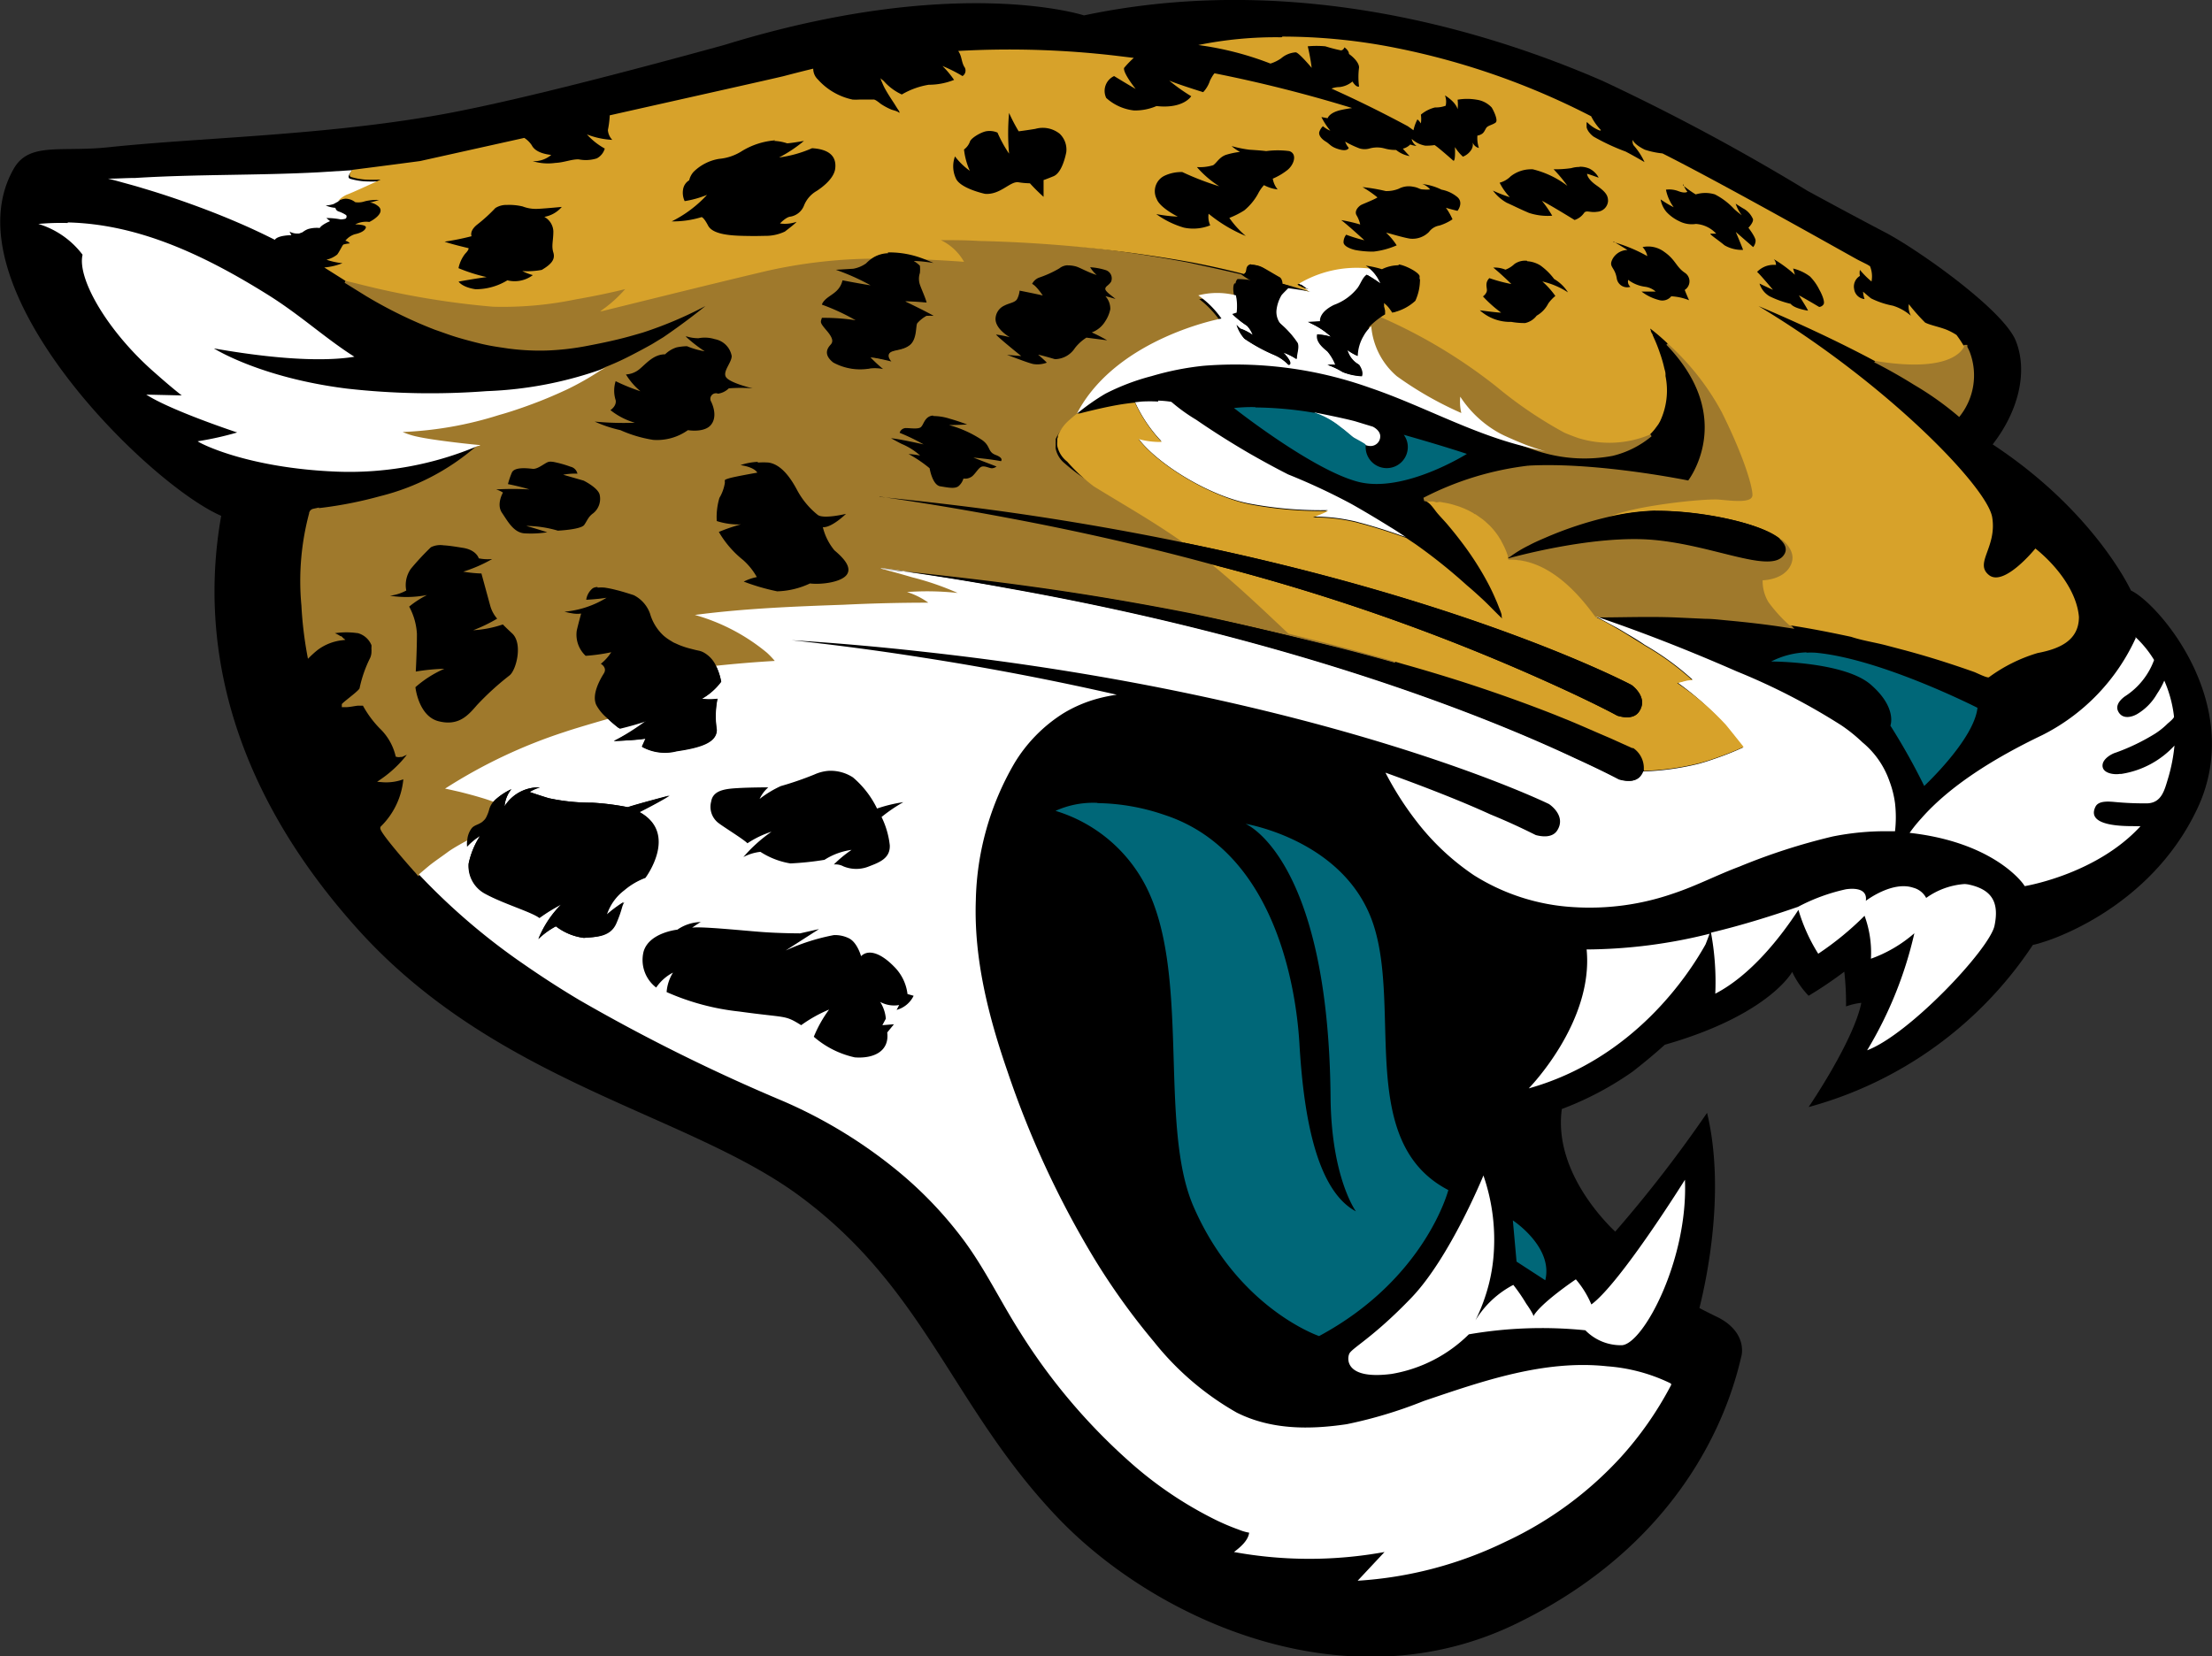 <svg xmlns="http://www.w3.org/2000/svg" viewBox="0 0 191 143.05"><rect x="0" y="0" width="191" height="143.05" fill="#333333" stroke="none"/><defs><style>.cls-1{fill:#9f792c;stroke:#9f792c;stroke-width:0.31px;}.cls-2{fill:#fff;}.cls-3{fill:#d7a22a;}.cls-4{fill:#006778;}</style></defs><title>jacksonville-jaguars</title><g id="Layer_2" data-name="Layer 2"><g id="logo-kansas-city-chiefs"><path d="M184,51s-3.11-6.81-11.94-12.62c2.21-2.84,3.07-6.25,2-8.94s-8.5-7.92-11.3-9.38-6.67-3.57-6.67-3.57A184.74,184.74,0,0,0,138.41,7C129,2.9,112-2.56,93.6,1.33c0,0-11.07-3.62-31.08,2.56C55.52,5.81,43.64,9,37,10.08c-9.88,1.65-19.9,1.82-27.66,2.64-4.09.43-6.81-.47-8.14,1.83-5.84,10.13,11.58,27.26,17.9,30-1.87,10.53.5,23,11.55,35.43,12,13.54,28.64,16.11,38.39,23.31,10.94,8.08,13.2,18.28,22.34,27.83,8.41,8.78,24.84,16.27,39.56,9.1,16-7.78,18.87-20.77,19.45-23.21.19-1.25-.53-2.51-2.14-3.28-.27-.13-.81-.39-1.51-.76.64-2.55,2.26-10.2.66-16.86a111.88,111.88,0,0,1-7.93,10.26c-.95-.9-5.33-5.33-4.61-10.59A27.25,27.25,0,0,0,141,92.53c1-.78,1.92-1.55,2.75-2.3,9-2.57,11-6.29,11-6.29A7.69,7.69,0,0,0,156.17,86a35.64,35.64,0,0,0,3.08-2.08,24.14,24.14,0,0,1,.15,3,5.77,5.77,0,0,1,1.32-.31c-.67,3.32-4.55,9-4.55,9a33.82,33.82,0,0,0,19.36-14v0a7.47,7.47,0,0,0,.87-.24s9.15-2.6,13.35-11.57S186.36,52.09,184,51Z"/><path class="cls-1" d="M81.26,20.73a4.53,4.53,0,0,1,2,1.87c-1.23-.09-2.45-.16-3.68-.21.57.2,1,.39,1.06.43s-1-.15-1.7-.17a2.34,2.34,0,0,1,.53.41,2.33,2.33,0,0,1,0,.63,1.66,1.66,0,0,0,0,1c.14.38.52,1.24.58,1.55,0,0-1.18-.1-1.86-.11,0,0,1.9.92,2.47,1.27a6,6,0,0,0-.63,0,3,3,0,0,0-.79.63c-.13.25,0,1.38-.63,1.88s-1.48.38-1.74.69.15.73.15.73-1.38-.31-1.8-.35a12.31,12.31,0,0,0,1.07,1,3.61,3.61,0,0,0-1.09-.05,4.88,4.88,0,0,1-3.21-.51c-.92-.73-.44-1.31-.23-1.54s.26-.52-.35-1.23-.51-.71-.4-1.09a18.13,18.13,0,0,1,2.92.22,18.25,18.25,0,0,0-2.92-1.36s0-.26.5-.61,1.07-.62,1.28-1.49c0,0,1.55.3,2.43.43a19.75,19.75,0,0,0-3-1.34l1.51-.09a2.76,2.76,0,0,0,1.1-.46,3.79,3.79,0,0,1,.55-.45,42.14,42.14,0,0,0-9.07,1.05c-4.78,1.12-9.54,2.3-14.3,3.48l-.12,0A11.51,11.51,0,0,0,54,25c-1.41.35-2.84.64-4.28.89a30.57,30.57,0,0,1-7.14.64,72,72,0,0,1-11.74-2l-1-.24,1.84,1.14a38.18,38.18,0,0,0,5.92,2.9c.62.21,1.24.45,1.87.64s1.41.4,2.12.57,1.32.26,2,.36a20.27,20.27,0,0,0,3.56.22,22.57,22.57,0,0,0,3.57-.41c1.37-.26,2.73-.55,4.06-.94l.66-.19a33.9,33.9,0,0,0,5.35-2.26c.45-.22.9-.45,1.34-.69l0,0h0a59,59,0,0,1-4.76,3.62l-1,.61c-.57.32-1.15.63-1.73.93s-1,.5-1.5.72c-.26.11-.53.23-.8.33l0,0-.42.22A24.88,24.88,0,0,1,49,33.57l0,0c-.32.16-.65.3-1,.45h0c-.89.39-1.8.74-2.69,1.06-.72.25-1.44.49-2.17.69a32,32,0,0,1-8.33,1.48,7.05,7.05,0,0,0,1.25.39c1.56.35,5.29.68,5.46.73h0s-.11.12-.31.3A20.08,20.08,0,0,1,32.87,43a35,35,0,0,1-5,1l-.78.09a.34.34,0,0,0-.21.14,22.5,22.5,0,0,0-.7,8.05,33,33,0,0,0,.51,4.3v0a8.48,8.48,0,0,1,.67-.59,4.51,4.51,0,0,1,2.1-.84l-.05-.05-.06,0a2.28,2.28,0,0,0-1.11-.42,1.87,1.87,0,0,0-.3,0l.25,0a6.77,6.77,0,0,1,2.64-.16h.06a1.91,1.91,0,0,1,1.19.87.83.83,0,0,1,.07.13,1.3,1.3,0,0,1,.08.17s0,0,0,.05a1,1,0,0,1,0,.18,1.36,1.36,0,0,0,0,.17v0a1.09,1.09,0,0,1,0,.18,1.45,1.45,0,0,1-.14.64,10.61,10.61,0,0,0-.89,2.56c0,.23-1.2,1.07-1.53,1.4,0,0,0,0,0,.05h.18c.35,0,.71-.1,1.06-.13.2,0,.37,0,.52,0h0a8.9,8.9,0,0,0,1.46,2,5,5,0,0,1,1.41,2.43h0a.56.56,0,0,0,.27,0h0l.11,0,.24-.11.36-.16.34-.17,0,0a10.15,10.15,0,0,1-2.61,2.62A4.16,4.16,0,0,0,35,67.07h0a6.71,6.71,0,0,1-2,4.41c-.15.16,1.54,2.16,2.57,3.33l.12.13.09.11.22.24.13.16c.08-.07.64-.55.94-.79q.75-.6,1.56-1.14c.5-.34,1.67-1,1.67-1v0a2,2,0,0,1,.38-1c.2-.24.5-.29.74-.44a1.27,1.27,0,0,0,.32-.24.75.75,0,0,0,.11-.13l.06-.1a.64.64,0,0,0,.08-.14s0-.09.05-.13a3,3,0,0,0,.16-.48,1.82,1.82,0,0,1,.35-.63h0c-.37-.14-.75-.26-1.12-.37-.6-.18-1.21-.34-1.82-.48q-.6-.15-1.23-.27a44.41,44.41,0,0,1,10.32-4.9c1.21-.41,3.77-1.14,3.77-1.14a4.28,4.28,0,0,1-.9-1.09c-.45-.89.32-2.24.64-2.75a.59.59,0,0,0-.25-.83,4.23,4.23,0,0,0,.89-1h0a16.51,16.51,0,0,1-2.2.32h0a2.48,2.48,0,0,1-.76-2.17c.13-.57.38-1.47.38-1.47h0a2.92,2.92,0,0,1-.66,0,6.3,6.3,0,0,1-.78-.16h0a8.23,8.23,0,0,0,3.64-1.21h0c-.64.12-1.75.18-1.75.18h0a1.54,1.54,0,0,1,.57-1,1.68,1.68,0,0,1,1-.06c.26,0,.53.09.81.16l.4.1c.49.13,1,.27,1.29.39h0A2.81,2.81,0,0,1,56.13,53a4.25,4.25,0,0,0,1.15,1.88h0a5.68,5.68,0,0,0,.7.51l.31.16.3.13a6.76,6.76,0,0,0,.93.31l.57.14.29.06a1.54,1.54,0,0,1,.46.19,2.53,2.53,0,0,1,1,1.12c1.69-.18,3.4-.32,5.08-.42a6.5,6.5,0,0,0-.68-.71A16.93,16.93,0,0,0,60,53.11c4.25-.56,8.54-.73,12.82-.88,2.44-.09,4.89-.15,7.33-.18a6.84,6.84,0,0,0-1.83-.92,24.56,24.56,0,0,1,4.37.08,24.87,24.87,0,0,0-3.92-1.35c-.93-.27-1.85-.53-2.78-.77h.06l1.91.18.31,0c3.66.39,7.31.8,11,1.31q6.89.94,13.7,2.31c4.14.82,8.27,1.83,12.36,2.86,1.72.44,3.44.89,5.16,1.37-2.8-.8-5.86-1.61-9.19-2.41-2.18-2-4.33-4.11-6.64-6-5.28-1.41-11.12-2.76-17.53-4-4-.75-7.7-1.36-11.14-1.84,3.51.34,7.29.77,11.38,1.36,5.33.76,10.27,1.64,14.84,2.58C99.67,45.08,97,43.6,94.44,42a15.83,15.83,0,0,1-2.59-1.85A2.36,2.36,0,0,1,91,38.76a1.71,1.71,0,0,1,0-.32v0a1.42,1.42,0,0,1,0-.2v-.07l0,0a1.67,1.67,0,0,0,0-.18l0-.1a3.79,3.79,0,0,1,1-1.35l.18-.16a1.27,1.27,0,0,0,.13-.11l.16-.13.18-.15s0,0,0,0l.06,0,0,0h0l0,0,.14-.3c3.52-6.32,12.34-7.93,12.34-7.93a8.11,8.11,0,0,0-2-2,6.58,6.58,0,0,1,3.25,0s0-.05,0-.07c-.19-.77-.1-1.22.09-1.37a9.28,9.28,0,0,1,1.67.18,5.83,5.83,0,0,1-1.09-.66c-1.49-.35-3-.68-4.47-1A120.64,120.64,0,0,0,84.55,20.8c-1.09,0-2.19-.07-3.29-.07Zm38.09,6.66a7.5,7.5,0,0,0-1,.78v.08a6.34,6.34,0,0,0,2.2,4.24,30.42,30.42,0,0,0,5.57,3.18,4.25,4.25,0,0,1-.09-1.41,9.44,9.44,0,0,0,3.44,3.18l.36.18c.55.26,1.26.57,2,.85a14.06,14.06,0,0,0,1.56.51,13,13,0,0,0,5.82.24,8.12,8.12,0,0,0,3.3-1.66h0v0a9.07,9.07,0,0,1-6.14.27,10.71,10.71,0,0,1-1-.38l-.38-.17a37.4,37.4,0,0,1-5.69-3.89,45,45,0,0,0-10-6ZM144,29.67c6.25,6.47,1.84,12,1.84,12s-7.88-1.63-13.86-1.3a26.32,26.32,0,0,0-9,2.76h.08a10,10,0,0,1,1.63.18,7.9,7.9,0,0,1,.93.23,7.16,7.16,0,0,1,2.18,1.08c.19.14.37.29.54.44l.24.23a6.24,6.24,0,0,1,1.64,2.94h0l.17-.14a11,11,0,0,1,1.65-1c.48-.24,1-.46,1.44-.68a33,33,0,0,1,5.31-1.75c2.15-1,8.4-1.64,9.62-1.54s2.87.31,2.87-.4-.72-3.28-2.66-7.17A22.11,22.11,0,0,0,144,29.67ZM130.22,48.23c3.91-.14,6.75,3.92,7.51,4.94h.11c2.26,0,4.54-.09,6.81,0l2.62.12c.65,0,1.31.09,2,.15,1.41.13,2.83.29,4.23.49l1,.15a12.81,12.81,0,0,1-1.81-2,3.5,3.5,0,0,1-.53-1.87h0c1.47-.09,2.33-.76,2.54-1.63.26-1-.89-1.88-.89-1.88l-.07,0c.43.38.59.77.4,1.18-1,1.95-6-.67-11.33-1.15s-12.6,1.6-12.6,1.6Zm39.46-18.29c-.32.65-1.73,2.22-7.75,1.22a.39.39,0,0,0,.11.06c1.09.56,2.24,1.21,3.31,1.88a27,27,0,0,1,3.8,2.69,5.52,5.52,0,0,0,.8-5.3,4.26,4.26,0,0,0-.23-.49l0-.06Z"/><path class="cls-2" d="M30.4,14.7l-2.88.18c-5.28.28-10.57.16-15.84.49-.79,0-1.56.06-2.35.06h0c.43.1.86.22,1.29.34s1.15.31,1.72.49c1.93.57,3.84,1.23,5.72,1.95.94.36,1.86.74,2.78,1.14s1.94.88,2.89,1.36c.26-.4,1.43-.4,1.43-.4L25,20a1.38,1.38,0,0,0,.74.17h.08l.3-.11a1.76,1.76,0,0,1,.49-.28,2.7,2.7,0,0,1,1-.09c.17-.3.89-.59.89-.59s-.32-.27-.32-.27a6.36,6.36,0,0,1,1.24.12,1.79,1.79,0,0,0,.41-.06l0,0a.23.23,0,0,0,.06-.31,2.71,2.71,0,0,0-.66-.32.41.41,0,0,1-.27-.31s0,0,0,0a2.43,2.43,0,0,1-.84-.21,2.2,2.2,0,0,0,.62-.1c.06,0,.17-.09.32-.15l.05-.05a0,0,0,0,0,0,0l.05,0,0,0a2.37,2.37,0,0,1,.72-.49c.31-.09,2.89-1.29,2.89-1.29a12.89,12.89,0,0,1-1.33,0,6,6,0,0,1-1.21-.22c-.27-.1-.06-.42.1-.62ZM5.85,19.26a21.62,21.62,0,0,0-2.54.08A7.49,7.49,0,0,1,7.13,22c-.49,2.08,2.2,6.68,6.26,10.21.7.62,1.46,1.28,2.3,1.94l-3.06-.07c2.15,1.39,7.85,3.27,7.85,3.27a27.17,27.17,0,0,1-3.41.76c.15.16,4.26,2.3,11.93,2.62a28.51,28.51,0,0,0,12.27-2.22l.09,0,.12-.07c-.17,0-3.9-.38-5.46-.73a6.32,6.32,0,0,1-1.25-.4,31.63,31.63,0,0,0,8.33-1.47c.73-.2,1.45-.44,2.16-.69.9-.32,1.81-.67,2.69-1.06h0c.33-.14.65-.29,1-.45l0,0A24.88,24.88,0,0,0,51.84,32l.42-.22a33.27,33.27,0,0,1-10.24,2,64.23,64.23,0,0,1-12.08-.22c-7.5-.94-11.47-3.47-11.47-3.47,6.86,1.21,10.48,1,12.13.72-2.51-1.59-4.65-3.59-7.45-5.34-5.85-3.66-11.42-6.12-17.3-6.26ZM117.31,22.9a9.35,9.35,0,0,0-5.44,1.45l.21.13.07,0,.14.1.07,0,.15.1,0,0,.18.13h0l.14.11.06,0a.18.18,0,0,1,.07.05l0,0h0l0,0h0l0,0c-.48-.12-1.48-.25-1.94-.32-.14.14-.45.45-.58.61a3.13,3.13,0,0,0-.44,1.3,1.76,1.76,0,0,0,.42,1.27A6.85,6.85,0,0,1,112,29.65c.16.42-.12,1.08-.06,1.37a6.2,6.2,0,0,0-1.16-.6c.08.09.93,1,.45,1.07a3.7,3.7,0,0,0-1.19-.84,14.85,14.85,0,0,1-2.61-1.42,3.34,3.34,0,0,1-.68-1.22c0,.06.28.38.49.41a4.58,4.58,0,0,1,.92.5,2.39,2.39,0,0,0-.5-.8,9.38,9.38,0,0,1-1.26-1l.38-.12a4.58,4.58,0,0,0-.06-1.49,6.44,6.44,0,0,0-3.25,0,8.17,8.17,0,0,1,2,2s-8.82,1.62-12.34,7.94l-.15.29,0,0,.07-.06h0A19.24,19.24,0,0,1,95.45,34a19.39,19.39,0,0,1,4-1.52,24.61,24.61,0,0,1,4.49-.89,34.62,34.62,0,0,1,14.35,1.9c4.44,1.51,8.53,3.82,13.08,5,.58.16,1.17.3,1.75.42l.33.07c-.45-.12-1-.31-1.56-.51-.72-.28-1.43-.59-2-.85l-.36-.18a9.52,9.52,0,0,1-3.44-3.18,4.25,4.25,0,0,0,.09,1.41,30.42,30.42,0,0,1-5.57-3.18,6.38,6.38,0,0,1-2.2-4.24v-.08a3.18,3.18,0,0,0-.67.85,3.55,3.55,0,0,0-.5,1.73,4.81,4.81,0,0,1-.88-.52,2.08,2.08,0,0,0,1,1.27s.43.57.24,1a5.07,5.07,0,0,1-1.63-.35,6.11,6.11,0,0,0-1.28-.61,3.58,3.58,0,0,1,.67,0,4.15,4.15,0,0,0-.69-1.16c-.34-.28-1-.81-.87-1.48a5.61,5.61,0,0,1,1.19.21,6.94,6.94,0,0,0-2-1.27l1.07-.06s-.15-.75,1.2-1.41a4.68,4.68,0,0,0,2.07-1.5c.28-.42.39-.86.75-1.11a12.27,12.27,0,0,1,1.19.77,3.49,3.49,0,0,0-1.27-1.55s-.22,0-.59,0ZM100,34.68a13.52,13.52,0,0,0-1.42,0l-.57.06a12.27,12.27,0,0,0,2.27,3.36,7.34,7.34,0,0,1-2-.25c1.63,2.2,6.15,5,9.66,5.65a33.17,33.17,0,0,0,6.71.56c-.49.25-1.31.56-1.31.56a14.93,14.93,0,0,1,3.26.32,7.44,7.44,0,0,1,.79.19c1.25.32,2.79.83,3.7,1.15l.29.1c-.44-.29-.87-.58-1.32-.85-.93-.58-2.19-1.34-3.36-2a54.6,54.6,0,0,0-5.48-2.56c-1.16-.59-2.31-1.22-3.44-1.87-1.52-.89-3-1.82-4.48-2.84a15.25,15.25,0,0,1-2.07-1.48s-.09-.08-.12-.08a8.48,8.48,0,0,0-1.1-.1Zm13.53,1a7.31,7.31,0,0,1,2.23,1.25c.38.27.72.59,1.09.87.08.06,1,.64,1.07.64a1.19,1.19,0,0,0,.41.08.83.83,0,0,0,.85-.84h0c0-.53-.64-.83-.64-.83L117,36.38c-1.1-.29-3-.66-3.44-.75ZM76,49.09c.92.24,1.85.5,2.77.77a24.19,24.19,0,0,1,3.92,1.35,24.53,24.53,0,0,0-4.37-.08,6.48,6.48,0,0,1,1.84.92q-3.66,0-7.34.18c-4.27.15-8.57.32-12.82.88a16.9,16.9,0,0,1,6.22,3.26,7.6,7.6,0,0,1,.68.71c-1.69.1-3.39.24-5.08.42h0a5.53,5.53,0,0,1,.44,1.37,5.35,5.35,0,0,1-1.66,1.47,4.17,4.17,0,0,0,1.34,0A7.6,7.6,0,0,0,61.88,63c0,1.09-1.35,1.54-3.46,1.85a4.08,4.08,0,0,1-3-.38l.32-.71C55,63.93,53,64,53,64a21.61,21.61,0,0,0,3.07-1.8,25.74,25.74,0,0,1-2.55.74,10.3,10.3,0,0,1-1-.86s-2.57.73-3.78,1.14a44.5,44.5,0,0,0-10.31,4.89c.41.08.82.18,1.23.27.6.15,1.21.31,1.81.49.38.11.75.23,1.12.37h0a5.44,5.44,0,0,1,1.56-1.08,2.75,2.75,0,0,0-.59,1.48h0a3.47,3.47,0,0,1,3-1.64,4,4,0,0,0-.88.39s.83.29,1.66.54a17.47,17.47,0,0,0,3.77.39,22.14,22.14,0,0,1,3.07.39c.88-.29,3.58-1,3.58-1-.93.58-2.59,1.41-2.59,1.41,3.37,1.86.49,5.68.49,5.68a6.09,6.09,0,0,0-1.82,1.07,4.26,4.26,0,0,0-1.51,2.16,11.06,11.06,0,0,1,1.51-1.13c-.24.39-.14.59-.68,1.81S51.32,80.93,50.39,81A5,5,0,0,1,48,80a6.8,6.8,0,0,0-1.52,1.12,8.94,8.94,0,0,1,2-3,14.25,14.25,0,0,0-1.9,1.17c-.69-.53-3.09-1.22-4.7-2.1a2.71,2.71,0,0,1-1.42-2.59,7,7,0,0,1,1-2.4,5.45,5.45,0,0,0-1.13.93,3.16,3.16,0,0,1,0-.54v0h0s-1.16.62-1.67,1-1.05.74-1.56,1.14c-.29.24-.86.72-.93.79l.18.19a56.13,56.13,0,0,0,9,7.65q2.28,1.58,4.66,3A156.72,156.72,0,0,0,67.6,95.09a41.54,41.54,0,0,1,10.33,6.39,34.09,34.09,0,0,1,5.32,5.68c1.8,2.44,3.12,5.19,4.74,7.75a51.53,51.53,0,0,0,9.7,11.47,33.31,33.31,0,0,0,7.13,4.81,19.3,19.3,0,0,0,2.15.92,4.11,4.11,0,0,0,.89.26c-.08.69-.79,1.28-1.31,1.67a36.23,36.23,0,0,0,13,0l-2.32,2.48A33.92,33.92,0,0,0,130,133.15a31.51,31.51,0,0,0,10-7.35,29.94,29.94,0,0,0,4.2-6c.14-.26.17-.27-.08-.39a15,15,0,0,0-5.34-1.41c-5.45-.59-10.77,1.28-15.85,3a38.73,38.73,0,0,1-6.64,2c-3.22.48-6.53.49-9.5-1a24.68,24.68,0,0,1-7.15-6.12,58.87,58.87,0,0,1-5.16-7.19A81.58,81.58,0,0,1,87,92.55c-1.64-4.73-2.92-9.74-2.74-14.8a24.46,24.46,0,0,1,3.33-11.83,13.07,13.07,0,0,1,4.22-4.31,11.5,11.5,0,0,1,3-1.28A13.5,13.5,0,0,1,96.43,60c-5.12-1.17-10.76-2.28-16.9-3.23-4-.63-7.74-1.11-11.19-1.48,3.5.22,7.31.54,11.41,1,35,3.84,54,13.15,54,13.15s1.55,1,.7,2.3c-.41.61-1.24.54-1.84.38-.67-.33-2-1-3.91-1.78-2.18-1-5.21-2.22-9.07-3.61a27.22,27.22,0,0,0,2.64,4.15,21.17,21.17,0,0,0,5,4.71,18.07,18.07,0,0,0,8.54,2.75,22,22,0,0,0,8.64-1.16c2-.66,3.8-1.61,5.73-2.33a53.23,53.23,0,0,1,8.08-2.61,23.15,23.15,0,0,1,4.77-.45l.6,0a10.67,10.67,0,0,0,0-2.42,8.68,8.68,0,0,0-.49-1.93,7.56,7.56,0,0,0-2.35-3.35.34.34,0,0,0-.06-.06,13.77,13.77,0,0,0-1.74-1.39A55.75,55.75,0,0,0,150,58l-.85-.37c-3.73-1.61-7.53-3.1-11.37-4.4.63.33,1.25.68,1.86,1l.33.19.46.28c.53.31,1.07.63,1.6,1a23.43,23.43,0,0,1,4.12,3,2.13,2.13,0,0,0-.66.08l-.64.17a24.22,24.22,0,0,1,4.09,3.67c.16.18,1.52,1.94,1.56,1.94a25.22,25.22,0,0,1-2.53,1c-.42.15-.84.28-1.27.4a22.77,22.77,0,0,1-4.64.66.52.52,0,0,1-.17,0h0a1.24,1.24,0,0,1-.18.34c-.42.61-1.25.52-1.85.34-.66-.34-2-1-3.87-1.86-7.21-3.4-23.76-10.18-48.87-14.65-3.91-.7-7.49-1.27-10.86-1.71H76Zm108.42,6a17.53,17.53,0,0,1-8.06,8.39c-4.18,2-8,4.39-10.47,7.21a12.58,12.58,0,0,0-1,1.24h0c5.92.66,8.82,3.15,9.78,4.37l.16.23h0c.37-.06,6.3-1.13,10-5.18a2.67,2.67,0,0,1-.4,0c-.9,0-4.36.06-3.49-1.68.29-.59,1.33-.43,1.85-.39a26.28,26.28,0,0,0,2.66.1c1.23-.07,1.46-1.19,1.77-2.2a14.69,14.69,0,0,0,.54-2.79,7.87,7.87,0,0,1-4.59,2.45l-.14,0c-.55.09-1.61-.08-1.47-.85.09-.48.74-.88,1.16-1a18.06,18.06,0,0,0,3.37-1.63,6.4,6.4,0,0,0,1.07-.86c.09-.08.58-.47.56-.61a10.77,10.77,0,0,0-.84-3.11,6.7,6.7,0,0,1-.62,1.13,4.8,4.8,0,0,1-1.74,1.77c-.42.24-1.25.49-1.62-.24s.66-1.35.66-1.35A6.3,6.3,0,0,0,186,57a9.33,9.33,0,0,0-1.63-2ZM169.63,76.35a6.46,6.46,0,0,0-3.31,1.2,1.76,1.76,0,0,0-1.11-.88c-1.83-.62-4.1,1.13-4.1,1.13.19-1.34-1.64-1-1.71-1a16.23,16.23,0,0,0-4.15,1.52c-2,.69-4.62,1.54-7.51,2.23a23.31,23.31,0,0,1,.37,5.27c3.08-1.6,5.63-4.87,7.18-7.24A15.1,15.1,0,0,0,157,82.37,26,26,0,0,0,161,79.09a9.29,9.29,0,0,1,.55,3.71,11.72,11.72,0,0,0,3.75-2.2,34.26,34.26,0,0,1-4.08,10.11c3.64-1.37,10.58-8.75,11-10.76s-.22-3.1-2.15-3.54a2.22,2.22,0,0,0-.51-.06Zm-22,4.29A44.53,44.53,0,0,1,137,82c.62,6.29-5,12-5,12,9.06-2.54,13.81-9.82,15.27-12.44.15-.38.27-.7.34-.91Zm-19.54,20.88s-2.89,7.09-6.22,10.56-5.16,4.35-5.37,4.85-.26,2.24,3.66,1.73a12.39,12.39,0,0,0,6.67-3.42,37.11,37.11,0,0,1,10.06-.35,4.28,4.28,0,0,0,3.16,1.29c1.86-.13,5.73-7.41,5.44-14.29,0,0-5.57,8.93-8.08,10.77a8.22,8.22,0,0,0-1.34-2.17s-3.06,2.06-3.67,3.19c.06-.12-.55-1-.61-1.08a15.17,15.17,0,0,0-1.12-1.63,8.38,8.38,0,0,0-3.27,3.06,15.84,15.84,0,0,0,1.18-3.21,15,15,0,0,0,.36-2.09,17,17,0,0,0-.85-7.21Z"/><path class="cls-3" d="M110.66,3.22a33.41,33.41,0,0,0-7.19.67,26.92,26.92,0,0,1,6.23,1.6,3.37,3.37,0,0,0,.92-.45,2.16,2.16,0,0,1,1.26-.52c.26,0,1.38,1.34,1.38,1.34A17.24,17.24,0,0,0,112.92,4a8.21,8.21,0,0,1,1.52,0,13.76,13.76,0,0,0,1.34.35c.22,0,.31-.26.31-.26s.39.26.39.57c0,0,.87.6.87,1.17a6.37,6.37,0,0,0,0,1.64s-.22.13-.57-.43a2.07,2.07,0,0,1-1.13.48,1.91,1.91,0,0,0-.68.13c1.94.87,4.13,1.93,6.59,3.25l.49.35a3.63,3.63,0,0,1,.34-.94,1.46,1.46,0,0,1,.3.35,2.75,2.75,0,0,0,0-.76,3,3,0,0,1,1.22-.62,2.46,2.46,0,0,0,.92-.15,1.54,1.54,0,0,0-.06-.89s.91.53,1.09,1.19a3.48,3.48,0,0,0,0-.82,4.85,4.85,0,0,1,1.64,0,2.19,2.19,0,0,1,1.3.67c.16.25.58,1.11.35,1.3s-.68.26-.81.46-.18.38-.36.51a1,1,0,0,1-.41.16,2.69,2.69,0,0,0,.13,1.07.75.75,0,0,1-.54-.48A.87.87,0,0,1,127,13a1.51,1.51,0,0,1-.68.53,3.78,3.78,0,0,1-.69-.83s.07,1.41-.17,1.15c0,0-1.33-1.18-1.59-1.32a4.71,4.71,0,0,1-.8.05A2.31,2.31,0,0,1,121.9,12s0,.3.41.61a2.8,2.8,0,0,1-.54-.13,1.34,1.34,0,0,1-.64.36s.41.47.59.64a2.49,2.49,0,0,1-1.17-.53,3.38,3.38,0,0,1-1-.13,2.43,2.43,0,0,0-1.28,0,1.53,1.53,0,0,1-.87,0,8.46,8.46,0,0,1-1.25-.59,1.67,1.67,0,0,0,.31.54s-.08.34-.82.13-.78-.44-1.16-.67-.64-.56-.56-.84a1.21,1.21,0,0,1,.31-.49,2.54,2.54,0,0,0,.64.39,6.31,6.31,0,0,1-.77-1.18l.54.1s.12-.49,1.2-.72c.36-.08.66-.12.91-.16a120.19,120.19,0,0,0-11.88-3,1.79,1.79,0,0,0-.2.28,3.9,3.9,0,0,0-.19.35,2.64,2.64,0,0,1-.59,1s-2.22-.69-2.93-1a15.25,15.25,0,0,0,1.9,1.35s-.67,1.11-3,.85a4.69,4.69,0,0,1-1.94.38,4.27,4.27,0,0,1-2.4-1.08,1.41,1.41,0,0,1,.68-1.89s1.24.76,1.86,1.11c0,0-1.1-1.37-1-1.81A7.92,7.92,0,0,1,97.9,5l-1.65-.2A79.18,79.18,0,0,0,82.74,4.4c.32.46.26.89.51,1.35a.56.56,0,0,1-.14.82,12.5,12.5,0,0,0-1.73-.87,8,8,0,0,1,1,1.2,5.88,5.88,0,0,1-2.19.42,6.75,6.75,0,0,0-2.32.84A4.65,4.65,0,0,1,76.31,7l-.24-.2s0,0-.06-.06l0,0s0,0,0,0a.42.42,0,0,1,.06.15v0a0,0,0,0,0,0,0,2.44,2.44,0,0,0,.1.24,5.11,5.11,0,0,0,.22.48c.25.46.54.9.83,1.34,0,0,0,0,0,0,.12.19.23.38.33.52l.11.17,0,0,0,.06,0,.06a.08.08,0,0,0,0,0,.08.08,0,0,1,0,0c-.12-.15-.5-.23-.68-.29h0a5.57,5.57,0,0,1-.9-.48h0c-.13-.09-.52-.44-.68-.39l-.09,0-.07,0-.12,0-.15,0-.16,0-.23,0-.41,0h0a5,5,0,0,1-.55,0,5.55,5.55,0,0,1-3-1.74,1.27,1.27,0,0,1-.4-.93c-.88.21-1.73.43-2.57.65-1.25.3-8.06,1.82-15,3.38a8.18,8.18,0,0,1-.16,1.27,1.34,1.34,0,0,0,.38.85,7,7,0,0,1-2.19-.47,5.93,5.93,0,0,0,1.54,1.22,1.39,1.39,0,0,1-.69.85,3.17,3.17,0,0,1-1.58.08c-.65,0-1.22.27-2,.31A4.56,4.56,0,0,1,46,13.92a2.32,2.32,0,0,0,1.6-.54c-1.18-.13-1.55-.57-1.68-.83a2.2,2.2,0,0,0-.65-.64l-9,2c-3.23.43-5.85.76-5.85.76-.16.2-.37.52-.09.62a5.78,5.78,0,0,0,1.2.22,13.11,13.11,0,0,0,1.34,0s-2.59,1.2-2.9,1.29a2.37,2.37,0,0,0-.72.49l0,0s0,0,0,0l0,0-.05.05a2.12,2.12,0,0,1,.62-.18,1.37,1.37,0,0,1,.85.3,1.71,1.71,0,0,0,.82-.07,4.1,4.1,0,0,1,1.23-.12,6.26,6.26,0,0,1-.79.22,1.28,1.28,0,0,1,.65.26c.76.51-.2,1.18-.69,1.42a2.06,2.06,0,0,0-1.22.21s1,0,.92.28-.48.47-.95.57a1.7,1.7,0,0,0-.82.56.71.71,0,0,1,.39.23,2.9,2.9,0,0,0-.56.1c-.08.05-.34.62-.54.87a2.32,2.32,0,0,1-.92.44,6.07,6.07,0,0,0,1.38.3A5.4,5.4,0,0,1,28,23.1l1.82,1.15a0,0,0,0,1,0,0l1,.24a72,72,0,0,0,11.74,2,31.11,31.11,0,0,0,7.14-.63c1.44-.25,2.87-.54,4.28-.89a11.19,11.19,0,0,1-2.15,1.91l.12,0c4.76-1.17,9.52-2.36,14.3-3.49a43.44,43.44,0,0,1,9.07-1.05,2.67,2.67,0,0,1,1.36-.42,8,8,0,0,1,2.88.48c1.23.05,2.45.12,3.68.21a4.52,4.52,0,0,0-2-1.87c1.1,0,2.19,0,3.29.07a119.39,119.39,0,0,1,18.39,1.85c1.49.29,3,.62,4.47,1,0,0,.11,0,.18-.18s0-.54.38-.62a2.22,2.22,0,0,1,1.12.31c.15.07,1,.62,1.3.75s.22.34.25.57c.82.23,1.63.46,2.44.71a0,0,0,0,1,0,0l0,0-.07-.05s0,0,0,0l-.15-.11h0l-.18-.13,0,0-.15-.1-.07,0-.14-.1-.07,0-.2-.13a9.72,9.72,0,0,1,6-1.41,9.34,9.34,0,0,1,1.4.31,3.2,3.2,0,0,1,1.4-.34,2.88,2.88,0,0,1,1.78,1,4.32,4.32,0,0,1-.4,1.84A4.17,4.17,0,0,1,120.21,27l-.08-.13a.33.33,0,0,0-.06-.08,2.44,2.44,0,0,0-.64-.67.36.36,0,0,0,0,.11.54.54,0,0,0,0,.1.37.37,0,0,0,0,.09s0,.05,0,.08a3.41,3.41,0,0,1,.08.37c0,.11,0,.21,0,.31a3.1,3.1,0,0,0-.31.2,45.31,45.31,0,0,1,10,6,36.09,36.09,0,0,0,5.7,3.89,2.53,2.53,0,0,0,.37.18c.34.14.69.27,1,.38a9.07,9.07,0,0,0,6.14-.27h0l.11-.09a4.48,4.48,0,0,0,.36-.4l.31-.42h0l.15-.26a6.24,6.24,0,0,0,.47-3.92,1.24,1.24,0,0,0,0-.18c0-.16-.06-.32-.1-.48a11.2,11.2,0,0,0-.39-1.34c-.14-.42-.29-.79-.42-1.09-.05-.1-.09-.2-.13-.29l-.06-.13c0-.08-.07-.16-.11-.23s0-.07-.05-.1a.41.41,0,0,1,0-.09.93.93,0,0,0-.05-.1l0-.06A18.53,18.53,0,0,1,144,29.67a21.91,21.91,0,0,1,4.66,5.91c1.94,3.89,2.66,6.45,2.66,7.17s-1.64.51-2.87.4-7.47.52-9.62,1.54h0a19.67,19.67,0,0,1,4.18-.57c3.83,0,9.17,1.05,10.77,2.48l.07,0s1.15.84.89,1.88c-.21.87-1.07,1.55-2.54,1.64A3.5,3.5,0,0,0,152.7,52a12.81,12.81,0,0,0,1.81,2c1.79.27,3.56.62,5.33,1h0c1,.33,2,.47,3,.73l1.67.44c1.22.33,2.44.69,3.64,1.08.77.25,1.54.51,2.3.78.2.07,1.16.56,1.29.46a13.68,13.68,0,0,1,4.2-2.09c1.84-.35,3.57-1.05,3.57-3.12-.18-2.17-1.89-4.41-3.76-5.91,0,0-2.69,3.33-4,2.3s.7-2.39.27-5-9.15-11.62-20.17-18.23c0,0,5.1,2.1,10,4.72,6,1,7.43-.58,7.75-1.23a10,10,0,0,0-.66-1,5.27,5.27,0,0,0-.9-.47c-.69-.26-1.35-.37-1.81-.6a17.25,17.25,0,0,1-1.41-1.59,1.62,1.62,0,0,0,.18,1,4.26,4.26,0,0,0-1.56-.87,7.28,7.28,0,0,1-1.88-.63c-.23-.18-.69-.58-.69-.58a2.36,2.36,0,0,0,.13.64,1,1,0,0,1-.9-.87,1.07,1.07,0,0,1,.5-1.13,1.26,1.26,0,0,1,0-.52,7.54,7.54,0,0,0,1,1,2.33,2.33,0,0,0-.13-1.32l-.25-.15-.74-.37c-.2-.09-11.55-6.52-16.93-9.22a7.28,7.28,0,0,1-1.52-.32s-.9-.42-1.05-.85a.67.67,0,0,0,.07.46A6,6,0,0,1,142,14s-.9-.53-1.63-.91a18.63,18.63,0,0,1-2.77-1.29,1.82,1.82,0,0,1-.37-.36.76.76,0,0,1-.08-.11A1.11,1.11,0,0,1,137,11l0-.13s0,0,0-.06a.82.82,0,0,1,0-.14.36.36,0,0,1,0-.1s0,0,0,0l0,0,.06,0a3.06,3.06,0,0,0,1.06.7l.1,0,0,0,0-.05-.11-.12a4.92,4.92,0,0,1-.72-1.06,64,64,0,0,0-16.75-5.88,50.12,50.12,0,0,0-9.9-1ZM98,34.77q-.58.06-1.17.15c-1.16.19-2.3.46-3.38.73l-.23.06-.16,0h0l0,0,0,0h0l0,0-.06,0s0,0,0,0l-.18.15-.16.13a1.27,1.27,0,0,1-.13.11l-.18.16a3.68,3.68,0,0,0-1,1.35l0,.1a.76.76,0,0,1-.06.18v0l0,.07,0,.2v0a1.82,1.82,0,0,0,0,.33,2.31,2.31,0,0,0,.86,1.38A15.31,15.31,0,0,0,94.44,42c2.59,1.6,5.22,3.08,7.71,4.85,25.27,5.19,38.73,12.31,38.73,12.31s1.52,1.07.63,2.32c-.43.61-1.26.51-1.86.33-.65-.36-1.94-1-3.84-1.91a178.43,178.43,0,0,0-31.2-11.17c2.31,1.88,4.46,3.94,6.65,6,3.32.8,6.39,1.61,9.18,2.41l.79.23q2.49.7,5,1.5c2.73.88,5.44,1.84,8.1,2.89l.49.2.67.27c1.16.48,2.31,1,3.45,1.48l2,.9,0,0,.09,0,0,0a2.1,2.1,0,0,1,.91,1.64c0,.06,0,.13,0,.21a.49.49,0,0,1,0,.11.6.6,0,0,0,.18,0,22.57,22.57,0,0,0,4.63-.66c.43-.12.86-.25,1.28-.4a26.21,26.21,0,0,0,2.53-1s-1.4-1.76-1.56-1.94A24.22,24.22,0,0,0,144.83,59l.64-.17a2.1,2.1,0,0,1,.66-.08,23.43,23.43,0,0,0-4.12-3c-.53-.34-1.07-.66-1.6-1l-.46-.28-.33-.19c-.62-.36-1.24-.71-1.86-1h0c-.76-1-3.6-5.08-7.51-4.94,0,0,0-.07-.05-.21l0-.11a6.48,6.48,0,0,0-.54-1.23.94.94,0,0,0-.12-.22,6,6,0,0,0-.9-1.17l-.14-.13-.27-.25c-.08-.06-.16-.14-.25-.2l-.13-.09-.22-.16-.24-.16c-.08,0-.16-.1-.25-.14l-.26-.14c-.18-.09-.37-.18-.57-.26l-.31-.12-.32-.1a6.32,6.32,0,0,0-.93-.23l-.39-.07-.29,0a9.11,9.11,0,0,0-1-.08h0c.4.13.74.68,1,1s.69.75,1,1.13c.45.53.88,1.08,1.3,1.64a26.14,26.14,0,0,1,2,3.12,18.05,18.05,0,0,1,.8,1.66c.13.28.23.57.35.86a4,4,0,0,1,.14.41c0,.08,0,.32.09.37-.64-.6-1.22-1.24-1.87-1.83-.4-.37-.8-.73-1.22-1.08A46.68,46.68,0,0,0,122.23,47l-.82-.55h0l-.29-.1c-.9-.32-2.45-.83-3.7-1.15a7.44,7.44,0,0,0-.79-.19,14.93,14.93,0,0,0-3.26-.32s.82-.31,1.32-.56a33.14,33.14,0,0,1-6.71-.56c-3.52-.69-8-3.45-9.67-5.65a6.93,6.93,0,0,0,2,.25A12.69,12.69,0,0,1,98,34.77Z"/><path d="M87.13,9.75a19.69,19.69,0,0,0,0,3.52,11,11,0,0,1-1-1.82,1.76,1.76,0,0,0-1-.11c-.5.11-1.32.61-1.39.92a1.45,1.45,0,0,1-.5.65,6.08,6.08,0,0,0,.5,1.84,6,6,0,0,1-1.28-1.24,2.46,2.46,0,0,0,.07,1.88c.36.89,2.52,1.35,2.52,1.35,1.32.11,2.17-1.1,2.88-1a6.55,6.55,0,0,0,1,.09A15.51,15.51,0,0,0,90.11,17V15.55s.18-.05.86-.33,1-1.57,1.1-2.07a1.89,1.89,0,0,0-.57-1.6,2.34,2.34,0,0,0-2.1-.42c-.85.14-1.44.21-1.44.21a14.29,14.29,0,0,1-.83-1.59ZM66.94,12.12a6.44,6.44,0,0,0-2.85.91,4.37,4.37,0,0,1-2,.69,4.07,4.07,0,0,0-2.2,1.12,1.66,1.66,0,0,0-.38.73,1.12,1.12,0,0,0-.53.8,1.69,1.69,0,0,0,.14,1,8.76,8.76,0,0,0,1.93-.54A10.5,10.5,0,0,1,58,19.12a8.3,8.3,0,0,0,2.58-.37s.18,0,.56.73,1.77.86,3,.89,1.56,0,2,0A3.87,3.87,0,0,0,67.77,20c.3-.23,1-.77,1-.84a3.06,3.06,0,0,1-1.42.14s.52-.56.9-.59a1.54,1.54,0,0,0,1.19-1,2.53,2.53,0,0,1,1.08-1.22c.32-.21,1.49-1,1.6-1.94s-.38-1.65-2-1.75a10.41,10.41,0,0,1-2.85.8,11.86,11.86,0,0,0,2.15-1.43s-1,.18-1.45.21a4,4,0,0,0-1.12-.21Zm39.43.52a4.18,4.18,0,0,0,.7.48,6.56,6.56,0,0,0-1.2.25c-.59.2-.81.7-1.12.9a4,4,0,0,1-1.4.16,8.7,8.7,0,0,0,1.93,1.66,24.17,24.17,0,0,1-3.19-1.23,3.38,3.38,0,0,0-1.56.33,1.48,1.48,0,0,0-.65,2c.28.76,1.82,1.52,1.82,1.52a13.2,13.2,0,0,1-1.86-.22,7.77,7.77,0,0,0,2.39,1.17,3.91,3.91,0,0,0,2.27-.2,1.77,1.77,0,0,1-.14-1,12.59,12.59,0,0,0,3.21,1.92,8.1,8.1,0,0,1-1.42-1.56,7.37,7.37,0,0,0,1.29-.65,5,5,0,0,0,1.18-1.42,3.32,3.32,0,0,1,.52-.76,3.31,3.31,0,0,0,1.18.37,2,2,0,0,1-.42-.93,5.47,5.47,0,0,0,1.27-.75c.58-.47.86-1.4.16-1.63a7.67,7.67,0,0,0-2,0c-.45-.06-1.45-.12-1.45-.12a10.53,10.53,0,0,1-1.52-.31Zm30,1.78a2.41,2.41,0,0,0-.69.1,9.63,9.63,0,0,1-1.53.1,12.53,12.53,0,0,1,1.19,1.43,8,8,0,0,0-3-1.43h-.14a2.85,2.85,0,0,0-1.76.61,2.13,2.13,0,0,1-.95.55,5.2,5.2,0,0,0,.88,1.25,11.94,11.94,0,0,1-1.46-.57,3.84,3.84,0,0,0,1.19,1.05c.57.25,1.12.54,1.93.88a5.17,5.17,0,0,0,2,.24,10.39,10.39,0,0,0-.89-1.29c.85.44,2.82,1.66,2.82,1.66a1.58,1.58,0,0,0,.82-.61c.2-.27.54,0,1.12-.1a1,1,0,0,0,.95-.92c0-.47-.17-.78-1-1.36s-.81-1-.81-1c.38.1.88.31,1,.33a1.85,1.85,0,0,0-.78-.77,2,2,0,0,0-.84-.17Zm-13.59,1.46a1.63,1.63,0,0,1,.71.48,3,3,0,0,1-.61,0c-.32,0-.38-.16-.85-.23a1.85,1.85,0,0,0-1.25.17,2.76,2.76,0,0,1-1.13.2,15.39,15.39,0,0,0-2-.34,9.64,9.64,0,0,1,1.29.89c-.24.17-1.19.54-1.39.64s-.65.51-.41.91a2.72,2.72,0,0,1,.31.79,13,13,0,0,0-1.64-.38c.52.38,2,1.74,2,1.74a13,13,0,0,1-1.57-.48,1.05,1.05,0,0,0-.23.65c0,.3.47.54,1,.67a8.22,8.22,0,0,0,1.59.14,6.91,6.91,0,0,0,2-.54,5.7,5.7,0,0,0-.91-1.09c.12,0,1.41.41,2.06.51a2,2,0,0,0,1.64-.58,1.39,1.39,0,0,1,.9-.55,4.29,4.29,0,0,0,1.13-.54,5.53,5.53,0,0,0-.57-1c.28.1,1,.27,1,.27s.55-.68,0-1.18a3,3,0,0,0-1.38-.65,4.87,4.87,0,0,0-1.6-.48Zm22.55,0a2.39,2.39,0,0,0,.37.68s-.17.18-.77-.05a2.23,2.23,0,0,0-1.08-.13,3.83,3.83,0,0,0,.67,1.52,8.86,8.86,0,0,1-1.13-.68,2.26,2.26,0,0,0,.5,1.08,3.56,3.56,0,0,0,1.1.8,2.36,2.36,0,0,0,1.45.24,2.62,2.62,0,0,1,1.75.84l-.47,0c-.21,0,.61.52,1.18,1a2.94,2.94,0,0,0,1.61.4c-.09-.27-.63-1.55-.63-1.55l1.5,1.31a.89.89,0,0,0,.21-.55c0-.32-.62-1.12-.62-1.12s.47-.47.39-.76a1.92,1.92,0,0,0-.75-.86c-.21-.11-.68-.42-.74-.46a3.28,3.28,0,0,0,.53,1,7.55,7.55,0,0,1-.67-.55,6,6,0,0,0-1.65-1.25,2.84,2.84,0,0,0-1.66,0,9,9,0,0,1-1.09-.78ZM43.77,17.7a1.74,1.74,0,0,0-1,.27,13.89,13.89,0,0,1-1.57,1.43c-.7.56-.48,1-.48,1a21.33,21.33,0,0,1-2.33.47c.55.21,2.06.56,2.06.56s.09.1-.29.49a3,3,0,0,0-.57,1.24,14.31,14.31,0,0,0,2.43.77c-1,.13-2.42.39-2.42.39s.28.48,1.46.66a5.25,5.25,0,0,0,2.75-.77,2.61,2.61,0,0,0,2.2-.45,4.8,4.8,0,0,1-.91-.35,6.82,6.82,0,0,0,1.68-.1c.83-.49,1.18-.91,1-1.5s0-1,0-1.84A1.49,1.49,0,0,0,47,18.73a2.57,2.57,0,0,0,1.51-.86s-1.78.17-2.2.17a3.14,3.14,0,0,1-1.18-.21,5,5,0,0,0-1.38-.13Zm95.56,3.17c.47.27,1.2.72,1.2.72a1.5,1.5,0,0,0-1.27.74c-.41.75.17.68.34,1.7a.91.91,0,0,0,1.18.74.58.58,0,0,1-.19-.6,3.07,3.07,0,0,0,1.49.6,1.7,1.7,0,0,1,.88.41c-.54,0-1.22,0-1.22,0a4.21,4.21,0,0,0,1.5.73,1,1,0,0,0,1.07-.32,4.78,4.78,0,0,1,1.54.34c-.14-.28-.38-.89-.38-.89a.88.88,0,0,0,0-1.49c-.75-.51-.79-1.12-1.77-1.8a2.31,2.31,0,0,0-1.87-.41,1.59,1.59,0,0,1,.41.78,13.14,13.14,0,0,0-2.95-1.22Zm-62.64,1a2.61,2.61,0,0,0-1.36.42,3.41,3.41,0,0,0-.55.46,2.76,2.76,0,0,1-1.1.46l-1.51.09a19.11,19.11,0,0,1,3,1.34c-.88-.13-2.42-.43-2.42-.43-.21.87-.82,1.14-1.28,1.49s-.5.61-.5.61a18.21,18.21,0,0,1,2.91,1.35,17.71,17.71,0,0,0-2.91-.21c-.12.38-.21.38.4,1.09s.56,1,.35,1.23-.7.81.23,1.54a4.86,4.86,0,0,0,3.2.51,3.65,3.65,0,0,1,1.1.05,13,13,0,0,1-1.08-1c.43,0,1.8.35,1.8.35s-.42-.43-.15-.73,1.11-.19,1.74-.69.5-1.64.64-1.88a3,3,0,0,1,.79-.64,6,6,0,0,1,.63,0c-.58-.35-2.48-1.26-2.48-1.26.69,0,1.87.11,1.87.11-.06-.31-.45-1.17-.58-1.55a1.58,1.58,0,0,1,0-1,2.88,2.88,0,0,0,0-.63,2.3,2.3,0,0,0-.54-.41c.69,0,1.71.17,1.71.17s-.49-.23-1.06-.43a8.06,8.06,0,0,0-2.88-.48Zm76.47.51a.72.72,0,0,1,.19.5,2.14,2.14,0,0,0-.82.09,2.06,2.06,0,0,0-.81.51c.33.3,1.37,1.55,1.37,1.55-.39-.17-1.16-.54-1.16-.54a1.93,1.93,0,0,0,.87,1.1,8.51,8.51,0,0,0,1.82.65c.31.42,1.5.59,1.5.59-.1-.25-.79-1.32-.79-1.32.36.17,1.75,1,1.75,1a.49.49,0,0,0,.38-.23c.15-.23-.21-1-.35-1.23a4.41,4.41,0,0,0-.82-1.17,4,4,0,0,0-1.46-.69l.16.54a11.56,11.56,0,0,0-1.83-1.35Zm-21.31.14a1.6,1.6,0,0,0-1.08.28,2.3,2.3,0,0,1-.78.49,2.42,2.42,0,0,0-1.05-.18c.78.64,1.56,1.42,1.56,1.42a13.68,13.68,0,0,1-1.9-.51c-.35.37-.24.68-.21,1s-.34.58-.34.58A10.52,10.52,0,0,0,129.62,27c-.38,0-1.84-.2-1.84-.2a3.89,3.89,0,0,0,2.72,1,6.37,6.37,0,0,0,1.19.1,1.71,1.71,0,0,0,1-.64,2.49,2.49,0,0,0,1-1.05,3.31,3.31,0,0,1,.61-.65,7.35,7.35,0,0,0-1.12-1.25,6.93,6.93,0,0,1,2.21.94,3.45,3.45,0,0,0-1.19-1.15A5.48,5.48,0,0,0,133,22.92a2.47,2.47,0,0,0-1.13-.36ZM108,22.82c-.34.08-.31.45-.38.62a.34.34,0,0,1-.19.19,6.22,6.22,0,0,0,1.1.65,9.28,9.28,0,0,0-1.67-.18c-.19.16-.28.6-.09,1.37,0,0,0,.05,0,.08a4.58,4.58,0,0,1,.06,1.49l-.38.12a8.11,8.11,0,0,0,1.26,1,2.69,2.69,0,0,1,.5.8,4.59,4.59,0,0,0-.92-.49c-.21,0-.44-.35-.49-.42a3.19,3.19,0,0,0,.68,1.22,14.85,14.85,0,0,0,2.61,1.42,3.7,3.7,0,0,1,1.19.84c.48-.11-.37-1-.45-1.07A6.2,6.2,0,0,1,112,31c-.07-.29.22-.94.06-1.37a6.85,6.85,0,0,0-1.42-1.57,1.69,1.69,0,0,1-.42-1.26,3.23,3.23,0,0,1,.44-1.31c.13-.16.44-.46.58-.6.46.06,1.46.2,1.94.32l0,0h0l0,0c-.82-.25-1.63-.48-2.44-.71,0-.23-.1-.49-.26-.57s-1.14-.67-1.3-.75a2.15,2.15,0,0,0-1.11-.31Zm-15.8.09a1.22,1.22,0,0,0-.73.27,9.36,9.36,0,0,1-1.76.8,1.12,1.12,0,0,0-.59.54c.36.15.92,1,.92,1-.62-.15-2-.42-2-.42a2,2,0,0,1-.21.72c-.18.32-.66.34-1.1.57a1.3,1.3,0,0,0-.77,1.15c0,.86,1.11,1.51,1.24,1.59C86.78,29,86,28.89,86,28.89c.28.34,2.18,1.86,2.18,1.86l-1.24-.1c.4.12,1.71.66,2.28.79a2.29,2.29,0,0,0,1.17-.12c-.21-.23-.75-.69-.75-.69.41.08,1.45.39,1.45.39a2.09,2.09,0,0,0,1.72-.95,3.86,3.86,0,0,1,1-.91l1.79.23a13.48,13.48,0,0,0-1.33-.68,2.27,2.27,0,0,0,1.15-.94,3,3,0,0,0,.45-1.06,1.61,1.61,0,0,0-.42-1.13c.47.11.87.24.87.24-.27-.24-.9-.65-.88-.88s.28-.27.5-.61a.75.75,0,0,0-.46-1,5.61,5.61,0,0,0-1.35-.25,2.74,2.74,0,0,0,.57.67c-.83-.25-1.52-.69-1.88-.76a2.54,2.54,0,0,0-.65-.07Zm28.54,0a3.26,3.26,0,0,0-1.41.34,9.07,9.07,0,0,0-1.4-.31,3.42,3.42,0,0,1,1.26,1.55,13.74,13.74,0,0,0-1.18-.77c-.36.25-.48.69-.76,1.11a4.56,4.56,0,0,1-2.06,1.5c-1.35.66-1.21,1.41-1.21,1.41l-1.06.06a6.9,6.9,0,0,1,2,1.28,5.09,5.09,0,0,0-1.19-.21c-.16.66.53,1.19.87,1.47a4.15,4.15,0,0,1,.69,1.16,3.73,3.73,0,0,0-.68,0,7,7,0,0,1,1.29.61,5.07,5.07,0,0,0,1.63.35c.18-.42-.25-1-.25-1a2.09,2.09,0,0,1-1-1.27,4.22,4.22,0,0,0,.88.52,3.59,3.59,0,0,1,.49-1.73,3.44,3.44,0,0,1,.68-.85,6.85,6.85,0,0,1,.95-.78c.19-.13.32-.2.32-.2s0-.2,0-.31a3.35,3.35,0,0,0-.09-.37.19.19,0,0,0,0-.08.2.2,0,0,0,0-.09l0-.1a.29.29,0,0,0,0-.1,2.35,2.35,0,0,1,.65.66l.06.08a.73.73,0,0,1,.07.14,4.3,4.3,0,0,0,1.89-1.3,4.47,4.47,0,0,0,.4-1.84c-.1-.34-1.18-.9-1.78-1ZM59.24,29.09a12.22,12.22,0,0,0,1.61,1.25,7,7,0,0,1-1.53-.44,4.88,4.88,0,0,0-.89.1,2.49,2.49,0,0,0-1,.6c-1,0-1.64.81-2.2,1.27a2,2,0,0,1-1.18.47,5.83,5.83,0,0,0,1.25,1.45,16.71,16.71,0,0,1-2.14-.87,2.7,2.7,0,0,0,0,1.64c.1.51-.45.86-.45.86a6.13,6.13,0,0,0,2.11,1.09,26.84,26.84,0,0,1-3.47-.1,11.33,11.33,0,0,0,2.22.74,11.15,11.15,0,0,0,2.83.84,4.6,4.6,0,0,0,3-.84s1.43.25,2-.47.13-1.74,0-2A.48.48,0,0,1,62,34a1.66,1.66,0,0,0,.93-.46,13.07,13.07,0,0,1,2.06,0c-.26-.06-2.06-.51-2.32-1s.51-1.23.51-1.79a1.81,1.81,0,0,0-1.46-1.46,2.88,2.88,0,0,0-1.4-.08,3.38,3.38,0,0,1-1.08-.17Zm21.32,6.8a.89.89,0,0,0-.37.11c-.41.25-.46.72-.69.9s-.92.07-1.25.07a.57.57,0,0,0-.57.41,16.79,16.79,0,0,1,2.07,1s-2.12-.48-2.81-.53c0,0,.69.38.92.49a5.72,5.72,0,0,1,1.59,1,9.11,9.11,0,0,0-1-.13,11.34,11.34,0,0,1,1.82,1.23s.23,1.45.92,1.56,1.23.23,1.56,0a1.37,1.37,0,0,0,.44-.67,1,1,0,0,0,.76-.2c.33-.28.57-.79.87-.84s.67.18.87.15a.76.76,0,0,0,.36-.15l-2-.77s1.51.13,2.38.31c0,0,.28-.26-.46-.54s-.39-.81-1.28-1.36a9.84,9.84,0,0,0-2.74-1.22s.79,0,1.56-.05c0,0-.81-.31-1.48-.49a4.72,4.72,0,0,0-1.45-.24Zm-15.15,4a5.26,5.26,0,0,0-1.47.28c1.26.19,1.45.65,1.45.65s-2,.35-2.44.49-.36.11-.36.39A3.65,3.65,0,0,1,62.12,43,5.79,5.79,0,0,0,61.89,45a6.11,6.11,0,0,0,2.08.29,15.41,15.41,0,0,0-1.9.65,8.67,8.67,0,0,0,2.1,2.43,5.7,5.7,0,0,1,1.18,1.47,4.3,4.3,0,0,0-1.13.39,18.47,18.47,0,0,0,2.89.84,7.11,7.11,0,0,0,2.83-.68c1,.12,2.76-.11,3.2-.79s-.44-1.52-1.09-2.07a5,5,0,0,1-1-2c.77.06,2-1.15,2-1.15s-1.93.47-2.44.09a6.94,6.94,0,0,1-1.73-2.05c-.42-.79-1.26-2.28-2.51-2.47a5.74,5.74,0,0,0-.91,0Zm-17.69,0a.83.83,0,0,0-.36,0c-.33.1-.92.65-1.37.6s-1.56-.18-1.79.32a7.14,7.14,0,0,0-.34,1s1,.19,1.85.46a24.65,24.65,0,0,0-2.87,0,2.37,2.37,0,0,1,.59.27s-.59,1-.09,1.74,1,1.69,1.91,1.78a9.13,9.13,0,0,0,2-.09s-1-.33-1.82-.55a10,10,0,0,1,2.74.41s2-.09,2.28-.5.35-.7.77-1a1.6,1.6,0,0,0,.55-1.64c-.18-.59-1.37-1.18-1.37-1.18L48.63,41a5.36,5.36,0,0,1,1.23-.09.78.78,0,0,0-.59-.6,9.55,9.55,0,0,0-1.55-.43Zm28.22,3q5.15.72,11.14,1.85c6.41,1.2,12.25,2.56,17.53,4A177.71,177.71,0,0,1,135.8,59.9c1.9.88,3.19,1.55,3.85,1.91.59.18,1.43.28,1.86-.32h0c.89-1.26-.63-2.33-.63-2.33S127.42,52,102.15,46.85c-4.56-.94-9.5-1.82-14.83-2.58-4.09-.58-7.88-1-11.38-1.36Zm67,1.21a20.25,20.25,0,0,0-4.18.57h0a31.67,31.67,0,0,0-5.3,1.76c-.49.21-1,.43-1.44.67a10.55,10.55,0,0,0-1.65,1c-.07,0-.12.09-.18.13s7.23-2.08,12.6-1.6,10.39,3.1,11.33,1.15c.19-.41,0-.8-.39-1.18-1.6-1.43-6.95-2.53-10.77-2.48Zm-104.62,3a1.85,1.85,0,0,0-1.11.16,22.6,22.6,0,0,0-1.73,1.86A2.44,2.44,0,0,0,35.08,51a3.93,3.93,0,0,1-1.41.45,9.25,9.25,0,0,0,3.2-.06,8.43,8.43,0,0,0-1.54,1A5.56,5.56,0,0,1,36,54.74c0,1.22-.07,2.74-.1,3.26a17.4,17.4,0,0,1,2.47-.24,9.53,9.53,0,0,0-2.5,1.59s.26,2.5,2,2.94,2.55-.51,3.32-1.4A24.18,24.18,0,0,1,44,58.33h0c.57-.45,1.15-2.69.26-3.59-.31-.29-.59-.55-.84-.81a9.67,9.67,0,0,1-2.56.5,13.3,13.3,0,0,0,2.07-1,2.86,2.86,0,0,1-.59-1.08l-.77-2.82A11.14,11.14,0,0,1,40,49.37a12.18,12.18,0,0,0,2.5-1.09,3.88,3.88,0,0,1-1.16-.06s-.19-.71-1.34-.9c-.57-.09-1.15-.19-1.64-.22Zm37.69,2h.17c3.37.44,7,1,10.86,1.71,25.1,4.47,41.66,11.25,48.88,14.64,1.91.87,3.2,1.52,3.86,1.87.6.17,1.43.27,1.85-.34a1.4,1.4,0,0,0,.18-.34h0a.56.56,0,0,1,0-.12,1.62,1.62,0,0,0,0-.2,2.08,2.08,0,0,0-.91-1.65h0l-.09,0,0,0c-.65-.31-1.31-.6-2-.9-1.15-.51-2.3-1-3.46-1.48l-.67-.27-.49-.2q-4-1.57-8.1-2.89c-1.64-.53-3.3-1-5-1.5l-.79-.23c-1.72-.48-3.43-.94-5.16-1.37-4.09-1-8.22-2-12.36-2.87-4.54-.89-9.11-1.67-13.7-2.3-3.64-.51-7.29-.92-10.95-1.31l-.31,0L76,49.08ZM51.59,50.7a.84.84,0,0,0-.4.1,1.54,1.54,0,0,0-.57,1h0s1.11-.06,1.76-.18h0a8.3,8.3,0,0,1-3.64,1.21h0a7.32,7.32,0,0,0,.78.16,2.45,2.45,0,0,0,.66,0h0s-.25.9-.38,1.48a2.5,2.5,0,0,0,.77,2.17h0a15.78,15.78,0,0,0,2.21-.31h0a4.13,4.13,0,0,1-.9,1s.58.32.26.83-1.09,1.85-.64,2.75a3.9,3.9,0,0,0,.9,1.09,10.3,10.3,0,0,0,1,.86,25.74,25.74,0,0,0,2.55-.74A21.34,21.34,0,0,1,53,64s2.05-.07,2.76-.2l-.32.71a4.08,4.08,0,0,0,3,.38c2.11-.31,3.46-.76,3.46-1.86a7.55,7.55,0,0,1,.06-2.68,4.17,4.17,0,0,1-1.34,0,5.47,5.47,0,0,0,1.66-1.47,5.33,5.33,0,0,0-.45-1.37h0a2.54,2.54,0,0,0-1-1.12,1.6,1.6,0,0,0-.47-.19l-.28-.06L59.53,56a7.12,7.12,0,0,1-.92-.31l-.31-.14a1.46,1.46,0,0,1-.3-.16,4.33,4.33,0,0,1-.71-.5h0A4.15,4.15,0,0,1,56.13,53a2.86,2.86,0,0,0-1.41-1.6h0c-.34-.11-.81-.26-1.29-.39l-.4-.1c-.28-.07-.56-.12-.81-.16a3.39,3.39,0,0,0-.61,0Zm20,15.87a3.65,3.65,0,0,0-1.27.32,28.15,28.15,0,0,1-2.9,1A9.23,9.23,0,0,0,65.59,69a3,3,0,0,1,.75-1s-1.47,0-2.55.06-2.22.15-2.38,1.16A1.76,1.76,0,0,0,62,71.05c.45.36,2.19,1.42,2.54,1.78a8.28,8.28,0,0,1,2.08-1,12.73,12.73,0,0,0-2.43,2.19,4.09,4.09,0,0,1,1.47-.45,6.77,6.77,0,0,0,2.59,1,25.74,25.74,0,0,0,2.94-.31,5.77,5.77,0,0,1,2.34-.86A10.58,10.58,0,0,0,72,74.66a1.47,1.47,0,0,1,.82.16,2.9,2.9,0,0,0,2.23,0c.92-.35,1.83-.71,1.78-1.82a7.35,7.35,0,0,0-.71-2.44A13.54,13.54,0,0,1,78,69.28a12.49,12.49,0,0,0-2.27.55,8.21,8.21,0,0,0-2.08-2.69,3.53,3.53,0,0,0-2-.57ZM46.57,68a3.48,3.48,0,0,0-3,1.64h0a2.66,2.66,0,0,1,.59-1.48,5.44,5.44,0,0,0-1.56,1.08,1.72,1.72,0,0,0-.35.63,3,3,0,0,1-.16.48l-.06.13a.61.61,0,0,1-.07.14l-.06.1a.77.77,0,0,1-.12.13,1.08,1.08,0,0,1-.31.24c-.25.15-.54.2-.74.44a1.91,1.91,0,0,0-.38,1v0a3.16,3.16,0,0,0,0,.54,5.45,5.45,0,0,1,1.13-.93,7,7,0,0,0-1,2.4,2.71,2.71,0,0,0,1.42,2.59c1.61.88,4,1.57,4.69,2.1a14.59,14.59,0,0,1,1.91-1.17,8.94,8.94,0,0,0-2,3A6.8,6.8,0,0,1,48,80a5,5,0,0,0,2.44,1c.93-.1,2.25,0,2.79-1.27s.43-1.42.68-1.81a12,12,0,0,0-1.52,1.12,4.32,4.32,0,0,1,1.52-2.15,6.09,6.09,0,0,1,1.82-1.07s2.88-3.82-.49-5.68c0,0,1.66-.83,2.59-1.42,0,0-2.7.69-3.58,1a22.12,22.12,0,0,0-3.08-.39,17.37,17.37,0,0,1-3.76-.39c-.83-.25-1.66-.54-1.66-.54a4,4,0,0,1,.88-.39Zm14,11.63a3.7,3.7,0,0,0-2.08.66s-2.45.25-2.92,1.9a3,3,0,0,0,1.09,3.1A3.94,3.94,0,0,1,58.11,84a3.71,3.71,0,0,0-.55,1.68,20.91,20.91,0,0,0,6.27,1.68c4.18.58,3.88.27,5.35,1.18a11.92,11.92,0,0,1,2.41-1.35,10.85,10.85,0,0,0-1.32,2.35,8,8,0,0,0,3.54,1.78c1.6.12,3-.5,2.8-2.15l.58-.71-1,.08.3-.56A3.19,3.19,0,0,0,76,86.53a2.51,2.51,0,0,0,1.64.27l-.22.42A2.3,2.3,0,0,0,78.89,86l-.53-.15a4,4,0,0,0-1.16-2.37c-1.12-1.15-2.2-1.54-2.85-.9,0,0-.33-1.22-1.08-1.56A2.71,2.71,0,0,0,72,80.76a17.91,17.91,0,0,0-4.16,1.33l2.88-1.85-1.64.37s-1.72,0-3.32-.12-5.28-.5-6-.37c0,0,.46-.32.73-.48Z"/><path class="cls-4" d="M108.38,35.16a14,14,0,0,0-1.83.08s6.77,5.35,10.72,6.37,9.39-2.41,9.39-2.41-1.85-.63-5.45-1.65a1.75,1.75,0,0,1,.35,1.06,1.82,1.82,0,0,1-3.64,0c0-.07,0-.14,0-.21s-1-.59-1.07-.64c-.36-.29-.71-.61-1.09-.88a7.08,7.08,0,0,0-2.23-1.24l-.12,0a31.78,31.78,0,0,0-5-.45ZM156,56.34a7.19,7.19,0,0,0-3.06.79s6.3,0,8.6,2,1.69,3.54,1.69,3.54a55,55,0,0,1,2.92,5.21s4.3-4,4.6-6.75c0,0-8.34-4.25-14-4.76a6.89,6.89,0,0,0-.78,0Zm-61.24,13a7.9,7.9,0,0,0-3.62.69,13,13,0,0,1,7.63,6.18c4.15,7.54,1.19,20.87,4.29,28,3.83,8.81,10.84,11.18,10.84,11.18,9.19-4.94,11.16-12.61,11.16-12.61-7.86-4.08-4.09-15.41-6.43-22.81s-11.08-8.82-11.08-8.82,7.15,2.92,7.34,23.58c.06,7,2.19,9.89,2.19,9.89-3.61-1.92-4.56-9-4.88-14.51-.17-2.79-1.3-16.39-11.71-19.75a18.52,18.52,0,0,0-5.73-1Zm35.87,36.06.32,3.56,2.48,1.61c.71-2.88-2.8-5.17-2.8-5.17Z"/></g></g></svg>
